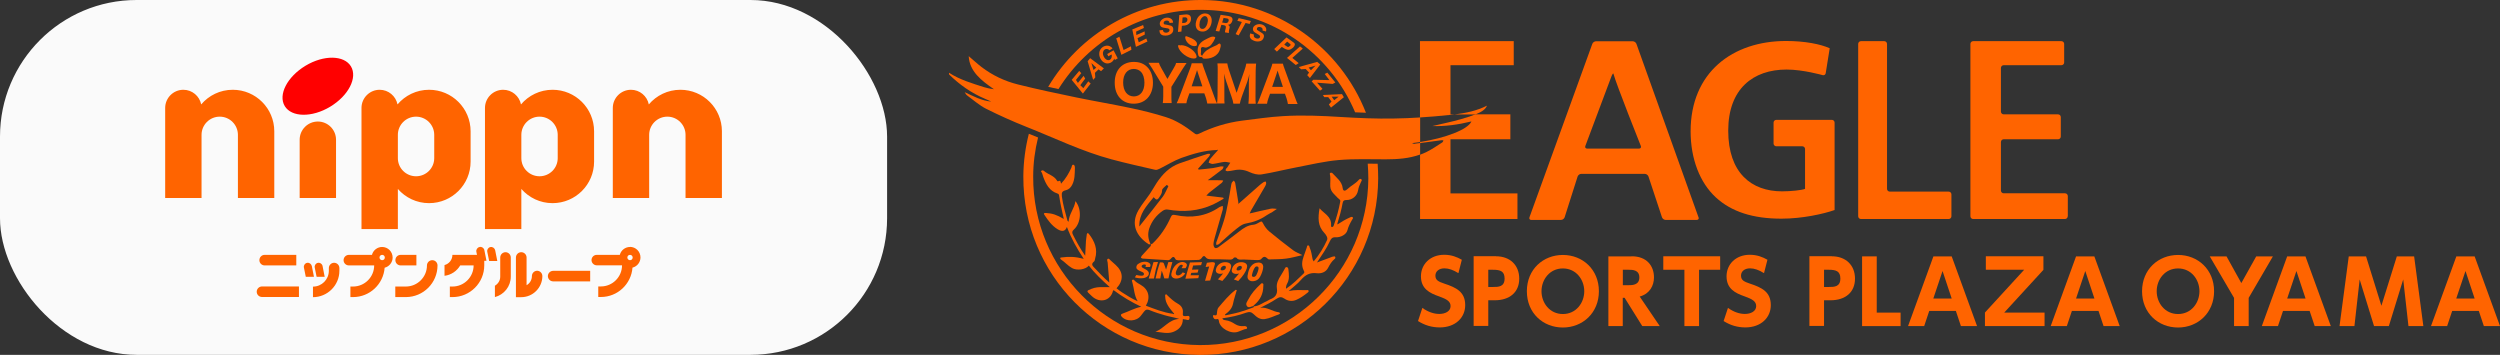 <?xml version="1.0" encoding="UTF-8"?>
<svg id="_レイヤー_2" data-name="レイヤー 2" xmlns="http://www.w3.org/2000/svg" viewBox="0 0 281.82 40">
  <rect x="0" y="0" width="281.82" height="40" fill="#333333" stroke="none"/>
  <defs>
    <style>
      .cls-1 {
        fill: #ff6400;
      }

      .cls-2, .cls-3 {
        fill: #ff6400;
      }

      .cls-4 {
        fill: #fafafa;
      }

      .cls-5 {
        fill: red;
      }

      .cls-3 {
        fill-rule: evenodd;
      }
    </style>
  </defs>
  <g id="_おとな" data-name="おとな">
    <g>
      <rect class="cls-4" x="0" y="0" width="100" height="40" rx="15.4" ry="15.4"/>
      <g>
        <g>
          <path class="cls-1" d="M30.92,14.8c0-2.59-2.1-4.68-4.68-4.68-1.43,0-2.7.64-3.56,1.65-.19-.94-1.02-1.65-2.01-1.65-1.13,0-2.05.92-2.05,2.05v10.15h4.1s0-7.1,0-7.12c0-1.13.92-2.05,2.05-2.05s2.05.92,2.05,2.05v7.12h4.1v-7.52Z"/>
          <path class="cls-1" d="M81.38,14.8c0-2.59-2.1-4.68-4.68-4.68-1.43,0-2.7.64-3.56,1.65-.19-.94-1.02-1.65-2.01-1.65-1.13,0-2.05.92-2.05,2.05v10.15h4.1v-7.12c0-1.13.92-2.05,2.05-2.05s2.05.92,2.05,2.05v7.12h4.1v-7.52Z"/>
          <path class="cls-1" d="M53.05,14.8c0-2.59-2.1-4.68-4.68-4.68-1.43,0-2.7.64-3.56,1.65-.19-.94-1.02-1.65-2.01-1.65-1.13,0-2.05.92-2.05,2.05v13.65h4.1v-4.52c.86.98,2.11,1.6,3.52,1.6,2.59,0,4.68-2.1,4.68-4.68v-3.42ZM48.95,17.83h0c0,1.13-.92,2.04-2.05,2.04s-2.05-.91-2.05-2.04h0v-2.63c0-1.13.92-2.05,2.05-2.05s2.05.92,2.05,2.05v2.63Z"/>
          <path class="cls-1" d="M66.97,14.8c0-2.59-2.1-4.68-4.68-4.68-1.43,0-2.7.64-3.56,1.65-.19-.94-1.02-1.65-2.01-1.65-1.13,0-2.05.92-2.05,2.05v13.65h4.1v-4.52c.86.98,2.11,1.6,3.52,1.6,2.59,0,4.68-2.1,4.68-4.68v-3.42ZM62.87,17.83h0c0,1.13-.92,2.04-2.05,2.04s-2.05-.91-2.05-2.04h0v-2.63c0-1.13.92-2.05,2.05-2.05s2.05.92,2.05,2.05v2.63Z"/>
          <g>
            <path class="cls-5" d="M39.56,7.48c.77,1.28-.28,3.31-2.34,4.55-2.06,1.24-4.35,1.2-5.12-.07-.77-1.28.28-3.31,2.34-4.55,2.06-1.24,4.35-1.2,5.12.07Z"/>
            <path class="cls-1" d="M35.83,13.7c-1.13,0-2.05.92-2.05,2.05v6.57h4.1v-6.57c0-1.13-.92-2.05-2.05-2.05Z"/>
          </g>
        </g>
        <path class="cls-1" d="M37.67,29.62c-.33,0-.6.27-.6.6v.3c0,.99-.8,1.79-1.79,1.79v1.19c1.64,0,2.98-1.34,2.98-2.98v-.3c0-.33-.27-.6-.6-.6ZM28.94,32.89c0,.33.27.59.6.59h4.16v-1.19h-4.16c-.33,0-.6.27-.6.59ZM43.08,27.84c-.55,0-1.02.38-1.15.89h-2.6c-.33,0-.6.27-.6.6s.27.59.6.59h2.85c0,1.31-1.07,2.38-2.38,2.38h-.3v1.19h.3c1.88,0,3.42-1.46,3.56-3.31.52-.13.9-.6.9-1.15,0-.66-.53-1.19-1.19-1.19ZM43.08,29.33c-.16,0-.3-.13-.3-.3s.13-.3.3-.3.3.13.3.3-.13.3-.3.3ZM29.83,29.92h3.57v-1.19h-3.57c-.33,0-.59.27-.59.6s.27.59.59.59ZM45.16,29.92h1.78v-1.19h-1.78c-.33,0-.59.27-.59.6s.27.59.59.59ZM36.6,31.2l-.24-1.22c-.05-.24-.29-.4-.53-.35-.24.05-.4.29-.35.53l.21,1.04h.92ZM35.14,29.98c-.05-.24-.29-.4-.53-.35-.24.05-.4.29-.35.53l.21,1.04h.92l-.24-1.22ZM60.56,30.52c-.33,0-.6.27-.6.6,0,.44-.24.83-.6,1.03v-3.12c0-.33-.27-.6-.6-.6s-.6.27-.6.6v4.47h.6c1.31,0,2.38-1.07,2.38-2.38,0-.33-.27-.6-.6-.6ZM61.76,31.12c0,.33.27.6.6.6h4.17v-1.19h-4.17c-.33,0-.6.27-.6.6ZM71.02,27.84c-.55,0-1.02.38-1.15.89h-2.6c-.33,0-.59.27-.59.59s.27.59.59.59h2.85c0,1.31-1.07,2.38-2.38,2.38h-.3v1.19h.3c1.88,0,3.42-1.46,3.56-3.31.52-.13.9-.6.9-1.15,0-.66-.53-1.19-1.19-1.19ZM71.02,29.33c-.16,0-.3-.13-.3-.3s.13-.3.3-.3.3.13.3.3-.13.3-.3.3ZM56.99,28.43c-.33,0-.6.27-.6.6v2.17c0,.43-.25.8-.6,1.01v1.28c1.03-.27,1.79-1.2,1.79-2.31v-2.15c0-.33-.27-.6-.6-.6ZM54.05,27.85c-.24.05-.4.29-.35.53l.07.35h-2.77c0,.55-.38,1.02-.89,1.15v1.21c.75-.09,1.4-.54,1.77-1.17h1.51c0,1.31-1.07,2.38-2.38,2.38h-.3v1.19h.3c1.97,0,3.58-1.6,3.58-3.58v-.51h.25l-.24-1.21c-.05-.24-.29-.4-.53-.35ZM55.81,28.2c-.05-.24-.29-.4-.53-.35-.24.05-.4.29-.35.53l.21,1.04h.92l-.24-1.21ZM48.73,29.33c-.33,0-.6.27-.6.59,0,1.31-1.07,2.38-2.38,2.38h-1.19v1.19h1.19c1.97,0,3.57-1.6,3.57-3.57,0-.33-.27-.59-.59-.59Z"/>
      </g>
      <g>
        <g>
          <path class="cls-2" d="M164.38,30.78c-.55-.35-1.08-.53-1.55-.53-.64,0-1.02.36-1.02.82,0,.52.35.68,1,.9,1.37.45,2.36.94,2.36,2.43,0,1.4-1.1,2.51-2.87,2.51-.89,0-1.69-.24-2.45-.72l.49-1.48c.66.47,1.31.68,1.91.68.67,0,1.27-.3,1.27-.88,0-.51-.37-.77-1.3-1.1-1.11-.38-2.04-.89-2.04-2.26s1.06-2.43,2.62-2.43c.82,0,1.44.25,1.99.56l-.38,1.49Z"/>
          <path class="cls-2" d="M168.64,28.89c1.58,0,2.62,1,2.62,2.52s-1.06,2.44-2.77,2.44h-.72v2.89h-1.65v-7.86h2.52ZM168.31,32.35c.59,0,1.3,0,1.3-.95,0-.84-.5-.99-1.3-.99h-.54v1.94h.54Z"/>
          <path class="cls-2" d="M176.18,28.74c2.24,0,4.06,1.65,4.06,4.09s-1.83,4.09-4.06,4.09-4.06-1.62-4.06-4.09,1.84-4.09,4.06-4.09ZM176.18,35.4c1.49,0,2.41-1.26,2.41-2.57s-.92-2.57-2.41-2.57-2.41,1.26-2.41,2.57.92,2.57,2.41,2.57Z"/>
          <path class="cls-2" d="M183.94,28.89c1.7,0,2.51,1.09,2.51,2.38,0,.93-.48,1.85-1.61,2.16l2.26,3.33h-1.97l-1.99-3.19h-.21v3.19h-1.62v-7.86h2.62ZM182.94,30.41v1.74h.63c.41,0,1.23,0,1.23-.87s-.78-.87-1.22-.87h-.64Z"/>
          <path class="cls-2" d="M191.53,36.76h-1.65v-6.35h-2.38v-1.52h6.41v1.52h-2.38v6.35Z"/>
          <path class="cls-2" d="M198.83,30.78c-.55-.35-1.08-.53-1.55-.53-.64,0-1.02.36-1.02.82,0,.52.35.68,1,.9,1.37.45,2.36.94,2.36,2.43,0,1.4-1.1,2.51-2.87,2.51-.89,0-1.69-.24-2.45-.72l.49-1.48c.66.47,1.31.68,1.91.68.67,0,1.27-.3,1.27-.88,0-.51-.37-.77-1.3-1.1-1.11-.38-2.04-.89-2.04-2.26s1.06-2.43,2.62-2.43c.82,0,1.44.25,1.99.56l-.38,1.49Z"/>
          <path class="cls-2" d="M206.49,28.89c1.58,0,2.62,1,2.62,2.52s-1.06,2.44-2.77,2.44h-.72v2.89h-1.65v-7.86h2.52ZM206.16,32.35c.59,0,1.3,0,1.3-.95,0-.84-.5-.99-1.3-.99h-.54v1.94h.54Z"/>
          <path class="cls-2" d="M211.56,28.89v6.35h2.69v1.52h-4.34v-7.86h1.65Z"/>
          <path class="cls-2" d="M217.48,35.05l-.57,1.71h-1.82l2.86-7.86h2.06l2.86,7.86h-1.82l-.57-1.71h-3ZM220.01,33.65l-1.03-3.1-1.04,3.1h2.06Z"/>
          <path class="cls-2" d="M230.35,28.89v1.53l-4.42,4.82h4.55v1.52h-6.72v-1.53l4.42-4.82h-4.32v-1.52h6.49Z"/>
          <path class="cls-2" d="M233.56,35.05l-.57,1.71h-1.82l2.86-7.86h2.06l2.86,7.86h-1.82l-.57-1.71h-3ZM236.1,33.65l-1.03-3.1-1.04,3.1h2.06Z"/>
          <path class="cls-2" d="M245.53,28.74c2.24,0,4.06,1.65,4.06,4.09s-1.83,4.09-4.06,4.09-4.06-1.62-4.06-4.09,1.84-4.09,4.06-4.09ZM245.53,35.4c1.49,0,2.41-1.26,2.41-2.57s-.92-2.57-2.41-2.57-2.41,1.26-2.41,2.57.92,2.57,2.41,2.57Z"/>
          <path class="cls-2" d="M251.84,33.58l-2.74-4.68h1.89l1.67,3.01,1.68-3.01h1.88l-2.73,4.68v3.18h-1.65v-3.18Z"/>
          <path class="cls-2" d="M257.36,35.05l-.57,1.71h-1.82l2.86-7.86h2.06l2.86,7.86h-1.82l-.57-1.71h-3ZM259.9,33.65l-1.03-3.1-1.04,3.1h2.06Z"/>
          <path class="cls-2" d="M269.27,36.76h-1.65l-1.62-5.26-.59,5.26h-1.68l1.04-7.86h1.95l1.73,5.57,1.74-5.57h1.95l1.04,7.86h-1.68l-.59-5.26-1.62,5.26Z"/>
          <path class="cls-2" d="M276.43,35.05l-.57,1.71h-1.82l2.86-7.86h2.06l2.86,7.86h-1.82l-.57-1.71h-3ZM278.96,33.65l-1.03-3.1-1.04,3.1h2.06Z"/>
        </g>
        <g>
          <path class="cls-2" d="M191.48,24.5c.06.16-.04.29-.21.29h-3.51c-.17,0-.35-.13-.41-.3l-1.52-4.59c-.05-.16-.24-.3-.41-.3h-7.17c-.17,0-.35.13-.41.3l-1.46,4.59c-.05.16-.23.3-.41.3h-3.36c-.17,0-.26-.13-.2-.29l7.09-19.56c.06-.16.25-.29.42-.29h4.13c.17,0,.36.13.42.29l7,19.56ZM184.77,16.75c.17,0,.26-.13.2-.29,0,0-2.79-6.99-3.1-8.18h0c-.05,0-.14.13-.2.29l-2.96,7.89c-.06.16.03.29.2.29h5.86Z"/>
          <path class="cls-2" d="M206.8,23.68c-1.23.43-3.61.97-5.98.97-3.2,0-5.63-.77-7.4-2.4-1.8-1.66-2.84-4.34-2.84-7.45,0-6.64,4.73-10.18,10.76-10.18,2.13,0,3.91.36,4.92.82l-.45,2.81c-.03.17-.18.27-.35.22,0,0-2.2-.63-4.06-.63-3.74,0-6.58,2.14-6.58,6.89s2.6,6.84,6.07,6.84c.98,0,2.24-.13,2.59-.28v-4.49c0-.17-.14-.31-.31-.31h-2.93c-.17,0-.31-.14-.31-.31v-2.36c0-.17.14-.31.31-.31h6.26c.17,0,.31.14.31.31v9.87Z"/>
          <path class="cls-2" d="M219.98,24.38c0,.17-.14.31-.31.31h-9.89c-.17,0-.31-.14-.31-.31V4.95c0-.17.14-.31.31-.31h2.63c.17,0,.31.14.31.31v16.34c0,.17.14.31.31.31h6.64c.17,0,.31.14.31.31v2.46Z"/>
          <path class="cls-2" d="M233.09,24.38c0,.17-.14.31-.31.31h-10.35c-.17,0-.31-.14-.31-.31V4.95c0-.17.14-.31.31-.31h9.95c.17,0,.31.14.31.31v2.09c0,.17-.14.31-.31.31h-6.51c-.17,0-.31.14-.31.31v4.92c0,.17.14.31.31.31h6.13c.17,0,.31.14.31.31v2.19c0,.17-.14.31-.31.31h-6.13c-.17,0-.31.14-.31.31v5.47c0,.17.14.31.31.31h6.92c.17,0,.31.14.31.31v2.27Z"/>
          <g>
            <g>
              <g>
                <path class="cls-3" d="M132.31,35.31c-.45-.56-.95-1.1-.96-1.88,0-.09-.04-.19.06-.24.1-.05.14.07.2.12.36.35.73.69,1.17.93.42.23.62.59.56,1.06-.03.25.01.34.28.34.18,0,.53-.16.47.24-.05.36-.35.11-.53.13-.06,0-.12-.02-.22-.04.01.78-.49,1.23-1.12,1.46-.62.22-1.29.03-1.98-.04.96-.32,1.48-1.37,2.69-1.44-.59-.19-1.1-.25-1.59-.4-.59-.17-1.18-.35-1.75-.59-.27-.11-.45-.07-.61.15-.12.16-.25.33-.38.49-.49.64-1.59.7-2.14.11-.15-.15-.14-.29.08-.36.69-.23,1.32-.61,2.11-.77-1.14-.54-2.15-1.15-3.1-1.86-.04.02-.08.03-.08.04-.23,1.05-1.3,1.43-2.19.79-.14-.1-.24-.21-.36-.32-.47-.42-.46-.44.12-.67.42-.17.85-.21,1.3-.19.22,0,.44,0,.77,0-.9-.8-1.7-1.56-2.37-2.43-.35.45-1.34.59-1.89.28-.47-.26-.81-.68-1.25-.97-.04-.03-.09-.09-.08-.14,0-.1.1-.08.17-.09.81-.12,1.6-.08,2.48.16-.78-1.17-1.42-2.32-1.9-3.6-.18.52-.56.56-1.05.26-.65-.4-1.07-.99-1.48-1.61-.05-.07-.09-.14-.03-.19.04-.04.14-.03.21-.03.75.05,1.16.19,2,.67-.11-.52-.23-.99-.32-1.46-.08-.37-.14-.75-.2-1.13-.02-.14-.04-.23-.21-.28-.88-.29-1.27-1.02-1.57-1.82-.06-.16-.11-.33-.16-.5-.03-.08-.19-.15-.05-.25.1-.08.22-.02.29.04.46.4,1.13.51,1.46,1.09.02.03.04.09.13.06.24-.09.24-.08.32.28.51-.55.87-1.15,1.16-1.8.06-.13.05-.36.22-.34.17.02.18.23.18.39-.02.63,0,1.27-.3,1.86-.15.31-.39.55-.71.62-.41.09-.51.25-.46.69.12.94.39,1.84.63,2.74,0,.03.05.05.13.13.04-.88.66-1.48.77-2.33.74.91.64,2.47-.17,3.2-.2.18-.24.32-.12.57.41.8.82,1.59,1.39,2.39.03-.62.05-1.17.09-1.71.02-.23.05-.47.09-.7.03-.17.13-.19.24-.05.64.82,1.02,1.72.7,2.78-.03.11-.04.27-.11.32-.42.32-.15.53.08.77.49.52.98,1.05,1.63,1.61-.07-.84-.12-1.56-.19-2.27-.01-.14-.13-.31.02-.4.13-.08.22.1.32.18.19.16.37.33.56.5.88.79.92,1.76.1,2.64.2.15.4.32.61.45.57.36,1.13.73,1.78,1.01-.41-.67-.4-1.45-.61-2.16-.02-.08-.09-.16,0-.24.12-.1.2,0,.26.07.2.21.45.34.69.48.89.51,1.13,1.43.58,2.35,1,.37,1.98.78,3.05.91.04.04.09.07.14.01,0-.01-.03-.07-.05-.1Z"/>
                <path class="cls-3" d="M141.33,34.54c.61-.04,1.08-.44,1.62-.67.07-.03.12-.09.19-.11.6-.21.91-.57.8-1.27-.08-.52.16-1,.45-1.44.15-.23.28-.48.42-.72.06-.1.09-.24.24-.22.15.02.18.17.19.27.06.54.14,1.09-.14,1.59-.1.17-.14.35-.13.58.76-.5,1.36-1.12,1.99-1.72.15-.14.04-.25,0-.35-.26-.53-.19-1.05,0-1.58.12-.33.23-.67.35-1,.03-.09.01-.24.15-.24.16,0,.13.16.18.26.2.42.23.88.33,1.32.02.06.06.12.12.23.63-.76,1.13-1.56,1.51-2.42.11-.24-.12-.59-.31-.79-.76-.79-.72-1.71-.54-2.78.53.62,1.36.93,1.3,1.9,0,.08-.04.19.09.21.1.01.17-.07.2-.15.33-.9.58-1.82.75-2.75.03-.18-.18-.26-.28-.37-.35-.39-.81-.69-.85-1.28-.03-.47.07-.95-.05-1.41-.02-.07.03-.15.11-.16.07-.01.14,0,.2.07.46.51,1.05.91,1.14,1.67.05.42.33.3.53.11.39-.38.91-.61,1.27-1.03.08-.09.19-.18.3-.08.12.1,0,.21-.04.31-.15.3-.27.61-.33.95-.11.64-.67,1.09-1.31,1.08-.27,0-.38.07-.43.35-.14.78-.35,1.54-.59,2.3,0,.03,0,.07,0,.1.03-.01.05-.03.08-.04.43-.29.87-.54,1.34-.75.11-.05.24-.11.32,0,.07.09-.04.19-.09.28-.22.38-.42.77-.53,1.2-.12.43-.72.79-1.32.76-.37-.02-.5.13-.64.43-.37.82-.89,1.55-1.46,2.41.6-.23,1.09-.41,1.58-.59.08-.03.16-.07.25-.08.08-.01.19-.06.23.05.04.09,0,.17-.08.23-.32.27-.53.61-.72.98-.25.5-.77.68-1.28.62-.78-.1-1.3.19-1.79.76-.38.44-.86.79-1.38,1.25.73-.16,1.37-.11,2-.1.08,0,.19-.05.24.05.05.12-.04.18-.13.25-.39.31-.8.6-1.27.8-.48.2-.94.12-1.34-.16-.3-.2-.52-.19-.82,0-.6.39-1.22.73-1.89,1.05.78-.12,1.38.42,2.09.5.05,0,.12.05.13.09.02.08-.03.12-.12.15-.53.18-1.03.45-1.59.53-.54.08-.91-.23-1.24-.55-.27-.27-.51-.29-.86-.17-.86.31-1.75.51-2.67.63.04.2.24.2.37.22.39.05.73.22,1.05.43.3.19.62.26.97.23.17-.01.37,0,.39.19.02.17-.19.13-.3.17-.23.09-.46.18-.69.27-.82.32-2.1-.38-2.19-1.22-.03-.27-.17-.2-.28-.19-.24.04-.31-.1-.37-.27-.03-.09-.01-.22.09-.19.42.13.32-.18.36-.39.03-.16.05-.35.15-.46.61-.71,1.2-1.45,1.96-2.01.04.02.07.03.11.05-.14.5-.32,1-.42,1.51-.11.57-.48.92-.92,1.24.02.03.04.06.06.09.52-.12,1.05-.21,1.56-.36.52-.15,1.03-.33,1.54-.52.05-.02.14-.05.12-.15h-.01Z"/>
                <path class="cls-3" d="M141.34,34.53s-.03-.02-.04-.02c-.25,0-.53.27-.73,0-.21-.27.04-.54.16-.77.33-.65.81-1.19,1.34-1.68.07-.07.14-.17.26-.12.14.07.08.19.08.31,0,.86-.35,1.56-1,2.11-.05.04-.14.07-.08.17h.01Z"/>
              </g>
              <g>
                <path class="cls-3" d="M135.51,6.29c.28-.55.78-.81,1.31-1.05.09-.04.19-.09.28-.12.16-.05.3-.3.44-.18.14.12.05.36,0,.54-.19.91-1.16,1.19-1.81,1.13-.09,0-.2-.06-.22-.18,0-.04,0-.09,0-.13Z"/>
                <path class="cls-3" d="M133.14,5.09c.65,0,1.5.57,1.71,1.1.1.26.03.4-.25.41-.67.02-1.67-.71-1.79-1.36-.05-.29.24-.07.33-.14Z"/>
                <path class="cls-3" d="M135.51,6.29s0,.09,0,.13c-.36.05-.42-.08-.48-.45-.13-.85.32-1.26.97-1.57.31-.14.62-.38.97-.22.12.06-.37.91-.64,1.04-.17.08-.36.2-.54.13-.42-.15-.44.09-.4.38.03.18-.13.41.11.55Z"/>
                <path class="cls-3" d="M134.65,5.2c-.47,0-.94-.43-1.03-.87-.04-.18.01-.3.17-.23.37.15.78.26,1.05.6.09.11.11.25.08.38-.04.15-.19.09-.26.12Z"/>
              </g>
              <g>
                <path class="cls-2" d="M154.72,18.45c-.18,0-.36,0-.54,0,.04.55.07,1.11.07,1.68-.07,10.42-8.6,18.83-19.01,18.77-10.41-.07-18.83-8.6-18.77-19.01,0-1.51.2-2.98.55-4.39-.35-.14-.69-.28-1.04-.42-.39,1.54-.61,3.15-.62,4.8-.07,11.05,8.83,20.06,19.87,20.13,11.05.07,20.06-8.83,20.13-19.87,0-.57-.02-1.13-.06-1.68-.19,0-.38,0-.57,0Z"/>
                <path class="cls-2" d="M119.32,10.04c3.36-5.39,9.36-8.97,16.16-8.93,7.77.05,14.43,4.81,17.28,11.55.42.02.83.04,1.22.05C151.08,5.32,143.91.06,135.49,0c-7.36-.05-13.82,3.89-17.33,9.79.39.08.78.17,1.16.25Z"/>
              </g>
              <path class="cls-3" d="M129.72,27.54c.08-.03.17-.04.22-.1.89-.85,1.55-1.85,2.04-2.96.11-.24.19-.31.51-.24,1.77.38,3.45.16,4.97-.89.11-.07.25-.09.38-.14,0,.14.03.28,0,.41-.29,1.05-.6,2.1-.9,3.15-.07.25-.14.51-.15.77,0,.14.06.33.17.41.06.05.28,0,.38-.08.8-.59,1.59-1.18,2.37-1.79.48-.38.97-.7,1.61-.75.23-.02.46-.17.67-.28.19-.1.25-.15.38.11.17.34.41.68.71.93.87.73,1.77,1.42,2.68,2.11.27.21.61.33,1.05.56-.69.15-1.25.32-1.82.39-.6.08-1.21.07-1.81.09-.07,0-.17.01-.21-.02-.26-.21-.43-.47-.8-.02-.17.2-.75.09-1.14.09-.34,0-.68-.05-1.02-.03-.24.01-.45.04-.62-.2-.04-.05-.28-.06-.31,0-.16.24-.38.21-.61.2-.61-.03-1.23-.03-1.84-.03-.28,0-.54.01-.74-.26-.14-.18-.28-.12-.41.09-.07.12-.25.24-.38.24-.76.03-1.53.04-2.29.04-.1,0-.27-.05-.3-.12-.17-.37-.33-.29-.54-.04-.06.08-.19.15-.29.15-.95-.05-1.9-.11-2.85-.18-.08,0-.15-.06-.22-.09.03-.08.05-.17.1-.23.33-.36.66-.72.99-1.08.04-.05.04-.14.06-.21h0Z"/>
              <path class="cls-3" d="M129.73,27.53c-.08,0-.19.04-.25,0-1.37-.89-2.06-2.25-1.14-3.84.37-.65.87-1.23,1.29-1.85.27-.39.49-.82.75-1.21.65-.98,1.44-1.8,2.57-2.21,1.05-.38,2.11-.72,3.16-1.07.1-.03.21,0,.32,0-.04.1-.07.22-.14.3-.4.46-.82.91-1.23,1.36.02.04.03.07.05.11.53-.05,1.07-.1,1.6-.17.3-.04.6-.13.9-.19.1-.02.22.01.33.02-.05.1-.07.24-.14.3-.5.39-1.01.76-1.52,1.14-.06.04-.11.08-.14.09.49,0,1,0,1.51.01.08,0,.16.02.24.04-.05.08-.08.18-.15.24-.47.38-.95.74-1.43,1.12-.11.09-.19.2-.32.33.66.08,1.28.15,1.9.23.02.04.04.08.05.12-.39.22-.78.46-1.19.65-1.65.76-3.37.88-5.14.57-.17-.03-.4.04-.55.15-.7.5-1.21,1.13-1.5,1.96-.22.65-.13,1.23.15,1.82,0,0,.01-.01.01-.01ZM131.71,20.99c-.06-.05-.12-.1-.18-.15-.19.2-.53.41-.53.61,0,.35-.14.51-.31.78-.3.48-.43.18-.64,0-.79.98-1.67,1.88-1.61,3.28.07-.01.08-.08.11-.13.85-1.07,1.71-2.13,2.54-3.22.26-.35.41-.78.62-1.17Z"/>
              <path class="cls-3" d="M140.88,24.06c.84-.19,1.6-.38,2.35-.53.23-.05.47,0,.71.02-.17.12-.34.24-.51.35-.21.13-.45.23-.65.37-.71.5-1.48.78-2.35.93-.49.09-.93.51-1.35.84-.58.46-1.1.98-1.66,1.47-.08.07-.2.07-.3.11,0-.1-.04-.2-.01-.29.29-.84.62-1.67.88-2.53.19-.61.3-1.24.43-1.87.14-.69.25-1.39.37-2.08.02-.1.04-.2.09-.29.05-.08.14-.14.21-.2.05.08.13.16.15.25.12.72.24,1.44.35,2.17.02.14.02.28-.06.27.8-.71,1.6-1.42,2.41-2.13.17-.15.34-.28.52-.4.06-.04.16-.04.24-.05.01.08.05.18.03.25-.03.12-.09.25-.16.36-.51.88-1.02,1.76-1.54,2.64-.05.09-.08.18-.16.34Z"/>
              <g>
                <path class="cls-2" d="M129.34,7.57c.41.41.63,1.04.63,1.76,0,1.43-.87,2.36-2.17,2.36-1.31,0-2.15-.94-2.14-2.38,0-1.43.86-2.34,2.17-2.33.63,0,1.13.2,1.51.59ZM129.01,9.33c0-.54-.14-.97-.4-1.24-.2-.21-.48-.31-.79-.32-.74,0-1.21.59-1.21,1.52,0,.97.46,1.57,1.2,1.58.74,0,1.2-.59,1.2-1.55Z"/>
                <path class="cls-2" d="M131.08,11.61c.03-.23.05-.47.05-.77v-1.07s-1.26-2.07-1.26-2.07c-.14-.22-.28-.43-.41-.62h1.18c.05.17.12.33.26.57l.7,1.25.72-1.24c.15-.24.23-.41.26-.56h1.18c-.12.17-.31.45-.42.63l-1.29,2.06v1.06c0,.28,0,.49.03.77h-1.02Z"/>
                <path class="cls-2" d="M136.09,11.65c-.04-.23-.09-.42-.14-.59l-.19-.54h-1.68s-.19.53-.19.53c-.09.25-.12.4-.15.59h-1.1c.09-.17.17-.36.29-.67l1.23-3.26c.1-.28.15-.42.18-.58h1.19c.03.15.07.27.19.59l1.2,3.28c.1.28.2.53.27.67h-1.1ZM135.02,8.16c-.02-.05-.04-.11-.08-.26-.03.12-.04.14-.08.26l-.53,1.57h1.21s-.52-1.57-.52-1.57Z"/>
                <path class="cls-2" d="M139.03,11.66c-.02-.19-.09-.45-.21-.78l-.6-1.73c-.06-.17-.13-.43-.23-.85.03.54.03.76.03.9v1.62c-.01.39,0,.62.02.84h-.84c.03-.24.04-.47.05-.84l.02-2.83c0-.35,0-.61-.03-.84h1.11c.03.21.09.45.18.72l.87,2.59.9-2.58c.1-.28.16-.5.19-.71h1.11c-.03.27-.04.48-.05.85l-.02,2.83c0,.42,0,.63.03.84h-.83c.03-.26.04-.46.05-.84v-1.63c.01-.13.02-.36.06-.88q-.03.11-.08.35c-.03.09-.11.39-.14.48l-.64,1.74c-.1.29-.19.6-.22.78h-.73Z"/>
                <path class="cls-2" d="M145.18,11.7c-.04-.23-.09-.42-.14-.59l-.19-.54h-1.68s-.19.53-.19.53c-.09.25-.12.4-.15.59h-1.1c.09-.17.17-.36.29-.67l1.23-3.26c.1-.28.15-.42.18-.58h1.19c.03.15.07.27.19.59l1.2,3.28c.1.28.2.53.27.67h-1.1ZM144.1,8.22c-.02-.05-.04-.11-.08-.26-.03.12-.04.14-.08.26l-.53,1.57h1.21s-.52-1.57-.52-1.57Z"/>
              </g>
              <g>
                <path class="cls-2" d="M135.91,30.1l.14-.48.47-.06c.16-.02.28-.01.36.03.05.02.08.06.08.12,0,.04,0,.08-.02.12-.18.61-.36,1.2-.52,1.79l-.58.03c.15-.54.31-1.08.47-1.61l-.4.06Z"/>
                <path class="cls-2" d="M137.79,31.67l-.5-.18c.2-.2.39-.43.59-.67-.28.08-.5.06-.67-.04-.1-.07-.15-.16-.16-.26,0-.1.02-.21.08-.35.1-.22.26-.39.5-.51.18-.08.39-.12.62-.1.26.03.42.12.5.28.05.1.05.23,0,.4-.1.38-.41.86-.95,1.42ZM137.76,30.48c.09,0,.18-.02.25-.06.08-.05.14-.11.16-.18.03-.08.04-.15,0-.2-.04-.06-.1-.09-.18-.08-.07,0-.13.03-.2.07-.08.05-.13.12-.16.19-.03.07-.04.12-.03.16.02.07.07.1.15.1Z"/>
                <path class="cls-2" d="M139.59,31.68l-.5-.18c.2-.2.39-.43.59-.67-.28.08-.5.06-.67-.04-.1-.07-.15-.16-.16-.27,0-.1.02-.21.08-.35.1-.22.26-.39.5-.51.18-.08.39-.12.62-.1.26.03.42.12.5.28.05.1.05.23,0,.4-.1.38-.41.86-.95,1.42ZM139.56,30.49c.09,0,.18-.02.25-.06.08-.05.14-.11.16-.18.03-.08.04-.15,0-.2-.04-.06-.1-.09-.18-.08-.07,0-.13.03-.2.07-.08.05-.13.12-.16.19-.03.07-.04.12-.03.16.02.07.07.1.15.1Z"/>
                <path class="cls-2" d="M141.8,29.59c.21,0,.36.04.47.14.08.08.12.18.13.31,0,.24-.07.54-.22.89-.08.19-.16.33-.25.44-.13.16-.31.27-.53.31-.18.04-.34.03-.47-.03-.14-.06-.23-.16-.28-.29-.04-.13-.02-.35.06-.66.07-.28.17-.51.31-.68.21-.27.47-.41.79-.42ZM141.3,31.22c.12,0,.23-.06.32-.2.05-.09.1-.2.15-.34.03-.1.05-.17.07-.23.03-.1.04-.18.03-.25,0-.09-.05-.14-.14-.16-.11-.02-.19.01-.25.09-.12.15-.23.39-.32.74-.03.12-.04.19-.03.24.02.06.08.09.18.1Z"/>
              </g>
              <g>
                <path class="cls-2" d="M127.91,31.29l.19-.29c.21.05.4.08.56.08.13,0,.21-.02.25-.07.02-.03.04-.06.04-.09.02-.1-.03-.18-.15-.24-.08-.04-.19-.09-.33-.15-.09-.04-.18-.09-.27-.17-.09-.07-.12-.18-.09-.33.02-.1.07-.18.15-.25.15-.11.32-.2.51-.24.23-.05.43-.05.6.01.17.06.28.16.32.28.02.07,0,.16-.05.27h-.52c.09-.18.07-.27-.07-.29-.08,0-.16,0-.23.04-.05.02-.09.06-.11.1-.05.1,0,.2.17.28l.25.13c.13.06.22.14.3.24.06.07.09.15.08.25,0,.1-.04.19-.12.27-.16.16-.39.24-.7.25-.25.01-.51-.02-.77-.11Z"/>
                <path class="cls-2" d="M129.49,31.41c.18-.62.36-1.25.54-1.86l.51-.02c-.11.35-.19.65-.26.91-.05.21-.11.53-.2.96h-.59Z"/>
                <path class="cls-2" d="M130.26,31.4c.09-.42.17-.74.23-.96.05-.19.14-.48.27-.86h.19c.14-.01.22.04.26.15l.24.66.26-.85h.45c-.08.3-.15.57-.21.78-.07.29-.15.65-.23,1.06h-.47c-.09-.32-.18-.61-.29-.87l-.16.88h-.53Z"/>
                <path class="cls-2" d="M133.64,30.23h-.45c.05-.07.09-.14.12-.2.04-.08.03-.14-.05-.17-.1-.04-.21-.01-.32.1-.08.08-.14.17-.2.27-.08.15-.14.28-.17.39-.05.18-.03.3.06.37.08.07.19.08.32.03.08-.03.15-.08.22-.14.04-.04.1-.1.16-.18l.28.12c-.16.25-.38.43-.67.52-.2.07-.38.08-.54.04-.19-.05-.31-.16-.35-.32-.03-.12,0-.29.08-.53.13-.35.33-.62.61-.81.23-.15.44-.21.65-.18.14.02.25.07.32.14.05.06.08.12.09.19,0,.08-.05.2-.15.35Z"/>
                <path class="cls-2" d="M133.62,31.43c.16-.61.34-1.22.52-1.84l1.36-.04-.1.34-.9.04-.13.47.73-.02-.09.35-.72.03-.08.27h.95s-.08.33-.08.33l-1.47.06Z"/>
              </g>
              <g>
                <path class="cls-2" d="M125.41,5.47l-.34.2c-.1-.11-.23-.16-.37-.15-.14.02-.24.1-.31.22-.12.25-.07.52.14.81.09.12.2.19.3.22.11.03.21.02.3-.04.08-.05.14-.12.17-.23.04-.11.05-.23,0-.36l-.36.21-.13-.26.72-.42.47.91-.32.18-.08-.16c-.02.11-.09.21-.19.32-.11.11-.24.18-.39.21-.19.05-.38.02-.55-.08-.17-.09-.31-.24-.42-.45-.11-.21-.15-.41-.13-.63.02-.21.1-.39.24-.54.13-.13.28-.22.45-.26.19-.05.36-.03.52.05.12.05.21.13.27.23Z"/>
                <path class="cls-2" d="M132.94,1.7l.68-.07c.43-.04.65.13.64.5,0,.2-.07.36-.2.5-.14.15-.32.23-.54.25l-.29.03-.05.65-.39.04.15-1.9ZM133.26,2.6l.26-.02c.11-.01.19-.05.25-.13.05-.06.08-.13.09-.22,0-.1-.02-.17-.08-.22-.06-.05-.14-.07-.24-.06l-.23.02-.05.63Z"/>
                <path class="cls-2" d="M134.83,2.45c.07-.29.2-.53.4-.7.21-.18.44-.26.7-.23.27.03.45.15.56.35.11.19.13.43.08.71-.06.31-.19.56-.4.74-.21.19-.45.27-.73.23-.25-.03-.42-.14-.54-.32-.12-.21-.15-.48-.07-.78ZM135.25,2.5c-.05.2-.05.37-.02.5.04.14.11.22.23.25.15.03.28-.01.4-.13.1-.11.18-.26.24-.45.06-.21.08-.39.04-.54-.04-.17-.12-.27-.24-.3-.14-.04-.27.02-.41.16-.12.13-.2.3-.26.51Z"/>
                <path class="cls-2" d="M137.61,1.67l.85.13c.18.03.31.08.39.17.08.09.11.21.08.34-.07.29-.24.46-.51.5.16.06.23.17.19.33l-.06.23c-.02.11-.03.23-.02.35l-.44-.07c0-.05,0-.13.03-.24.03-.09.05-.17.06-.25.02-.11.01-.19-.03-.24-.04-.04-.11-.06-.21-.08l-.26-.04-.23.75-.41-.06.56-1.83ZM137.77,2.54l.38.06c.08.01.15,0,.21-.04.06-.04.11-.1.13-.18.03-.07.03-.13,0-.19-.02-.06-.08-.1-.18-.11l-.38-.06-.16.52Z"/>
                <path class="cls-2" d="M140.94,3.77l.41.12c-.02.1-.02.18,0,.24.02.05.08.1.16.15.08.05.17.07.27.07.11,0,.19-.05.24-.13.06-.11.02-.21-.11-.29l-.4-.24c-.17-.1-.26-.22-.27-.37-.02-.22.09-.39.33-.51.19-.09.39-.11.6-.07.19.04.35.13.45.27.13.15.16.33.09.54l-.39-.11c.04-.16,0-.28-.15-.35-.08-.04-.17-.06-.27-.05-.12.02-.19.08-.21.18-.02.07,0,.12.02.15.05.03.12.08.2.13l.36.23c.2.12.26.29.19.49-.07.25-.24.4-.49.44-.26.05-.52,0-.79-.15-.27-.15-.35-.39-.25-.73Z"/>
                <path class="cls-2" d="M130.67,3.42l.42-.04c.02.1.05.17.09.22.04.04.11.06.2.08.09.02.19,0,.28-.04.1-.05.16-.12.18-.21.01-.12-.06-.2-.21-.23l-.46-.08c-.19-.03-.32-.11-.38-.24-.1-.2-.06-.4.12-.6.15-.16.33-.25.53-.28.2-.03.37,0,.52.08.17.09.27.25.28.47l-.4.04c-.02-.17-.11-.26-.27-.27-.09-.01-.18,0-.26.05-.1.06-.15.14-.13.24,0,.07.03.11.07.13.06.01.14.03.23.04l.42.09c.22.04.35.17.36.39.02.26-.07.46-.29.59-.22.14-.48.19-.79.15-.31-.04-.47-.24-.49-.59Z"/>
                <polygon class="cls-2" points="147.86 9.17 148.8 10.22 149.08 10.02 148.47 9.32 150.23 9.46 150.53 9.3 149.63 8.19 149.33 8.34 149.86 9.03 148.06 8.99 147.86 9.17"/>
                <path class="cls-2" d="M151.28,10.61l-2.15.1.15.24h.45s.37.49.37.49l-.3.34.24.35,1.45-1.17-.21-.35ZM150.4,11.3l-.28-.4h.78s-.5.4-.5.4Z"/>
                <path class="cls-2" d="M148.51,6.97l-2.08.58v.03s.24.23.24.23l.52-.03.38.4-.21.29.3.33,1.17-1.53-.34-.29ZM147.78,7.92l-.26-.3.78-.23-.52.53Z"/>
                <path class="cls-2" d="M122.61,6.91l.61,2.07h.03s.22-.25.22-.25l-.04-.52.4-.39.29.2.32-.31-1.55-1.15-.28.34ZM123.57,7.63l-.3.26-.24-.78.54.51Z"/>
                <polygon class="cls-2" points="145.08 6.53 146.07 7.33 146.4 7.12 145.68 6.53 146.86 5.48 146.55 5.23 145.08 6.53"/>
                <polygon class="cls-2" points="126.41 6.18 127.54 5.61 127.49 5.22 126.66 5.64 126.19 4.14 125.83 4.32 126.41 6.18"/>
                <path class="cls-2" d="M145.89,4.84c-.23-.19-.87-.62-.87-.62l-1.38,1.31.3.29.56-.54s.55.45.92.31c.37-.15.7-.55.47-.75ZM145.24,5.3c-.09.04-.47-.28-.47-.28l.33-.33s.4.3.4.36-.17.2-.26.24Z"/>
                <polygon class="cls-2" points="139.64 2.04 139.48 2.34 139.99 2.48 139.29 3.84 139.63 3.99 140.41 2.59 140.87 2.7 141.01 2.37 139.64 2.04"/>
                <polygon class="cls-2" points="128.05 5.28 129.35 4.68 129.22 4.34 128.37 4.77 128.23 4.3 129.05 3.9 129.03 3.54 128.1 3.95 128.07 3.56 128.95 3.15 128.86 2.82 127.64 3.32 128.05 5.28"/>
                <polygon class="cls-2" points="122.07 10.55 122.95 9.42 122.68 9.17 122.12 9.94 121.78 9.6 122.33 8.86 122.15 8.55 121.51 9.35 121.29 9.01 121.89 8.25 121.66 7.99 120.81 9 122.07 10.55"/>
              </g>
            </g>
            <g>
              <path class="cls-3" d="M163.99,12.89h-.48v-5.54h7.13v-2.71h-10.57v8.6c1.11-.07,2.21-.16,3.31-.28.2-.02.4-.04.6-.07Z"/>
              <path class="cls-3" d="M163.51,21.8v-6.1h6.75v-2.81h-3.93c-.42.17-.95.35-1.63.54-1.08.31-2.18.53-3.23.78,1.45.05,2.92-.16,4.4-.52-.38.91-2.98,1.89-5.79,2.32v.12c.82-.11,1.64-.22,2.46-.33.06,0,.12.02.18.04-.04.07-.07.17-.13.21-.58.37-1.15.77-1.76,1.07-.25.12-.49.23-.75.32v7.25h10.98v-2.89h-7.54Z"/>
              <path class="cls-3" d="M167.62,11.91c-1.16.59-2.39.83-3.63.99h2.34c.8-.32,1.16-.63,1.29-.99Z"/>
              <path class="cls-3" d="M159.46,16.22c-.09.01-.19-.06-.28-.09.3-.03.61-.07.91-.12v-2.77c-.98.06-1.97.11-2.95.12-1.98.04-3.97-.05-5.95-.17-2.19-.14-4.37-.23-6.56-.1-1.54.09-3.07.32-4.61.51-1.7.22-3.32.72-4.86,1.47-.23.11-.35.1-.53-.05-.98-.76-2.03-1.45-3.21-1.82-1.3-.41-2.62-.74-3.96-1.02-2.03-.43-4.07-.77-6.1-1.19-2.21-.46-4.42-.92-6.61-1.47-1.49-.37-2.88-1.03-4.11-1.97-.53-.41-1.02-.87-1.44-1.22.09,1.72,1.42,2.75,2.85,3.73-.39-.05-.76-.12-1.11-.23-1.36-.44-2.75-.84-3.96-1.63,0,.06,0,.12,0,.18,1.19,1.18,2.54,2.12,4.09,2.77.23.1.45.2.68.3-1.1-.09-2.03-.61-3-1.06.08.16.17.3.3.39.7.51,1.36,1.1,2.13,1.49,1.48.74,3,1.42,4.53,2.03,3.18,1.26,6.27,2.77,9.59,3.66,1.63.44,3.28.8,4.92,1.18.16.04.36-.05.52-.13.81-.4,1.59-.9,2.44-1.21,1.3-.46,2.62-.86,4.03-.89.02-.02.05-.04.07-.06,0,.04,0,.07-.01.11-.29.32-.58.63-.85.96-.09.11-.12.28-.17.42.16.05.32.16.47.14.44-.05.86-.18,1.3-.23.22-.02.45.06.67.09-.12.19-.24.37-.36.56-.02.04-.08.05-.09.09-.04.07-.1.17-.08.22.03.05.15.09.22.09.25-.02.5-.06.74-.11.61-.13,1.16-.06,1.74.21.41.19.92.33,1.35.26,1.31-.21,2.6-.54,3.9-.79,1.6-.31,3.2-.69,4.81-.83,1.75-.15,3.52-.08,5.27-.08,1.33,0,2.65-.09,3.9-.54v-1.3c-.21.03-.42.06-.63.08Z"/>
            </g>
          </g>
        </g>
      </g>
    </g>
  </g>
</svg>
